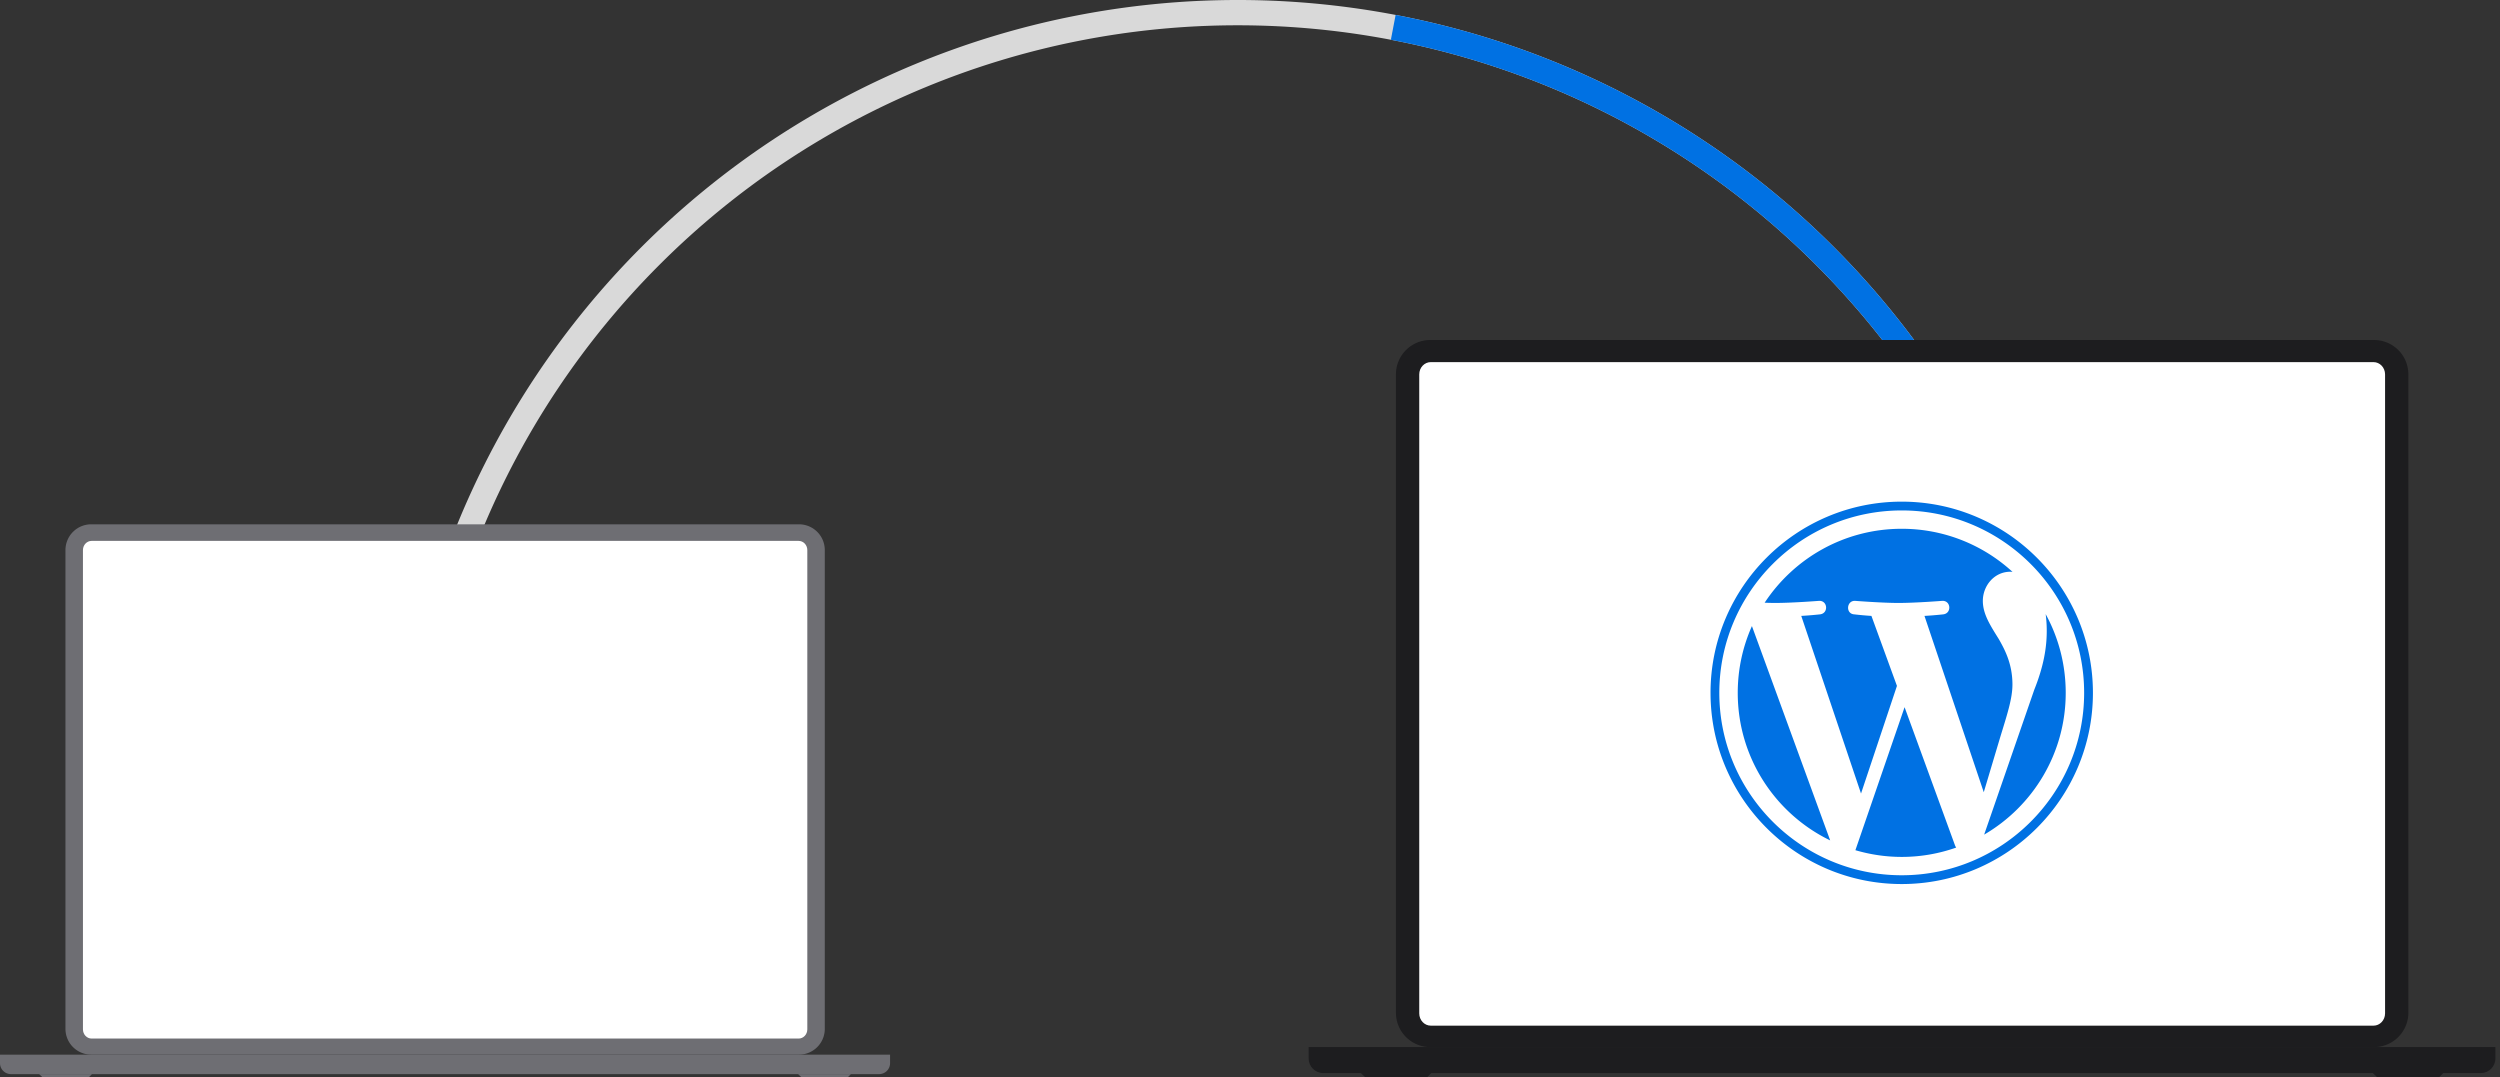 <svg fill="none" height="131" width="304" xmlns="http://www.w3.org/2000/svg"><rect width="100%" height="100%" fill="#333333" stroke="none"/><path d="M253 102.5A102.498 102.498 0 0 0 150.5 0 102.5 102.5 0 0 0 48 102.5h3.075a99.425 99.425 0 1 1 198.85 0z" fill="#d9d9d9"/><path d="M253 102.5A102.5 102.5 0 0 0 169.707 1.816l-.577 3.02a99.425 99.425 0 0 1 80.795 97.664z" fill="#0071e3"/><g fill="#1d1d1f"><path d="M159.132 127.327h144.309v1.383c0 .98-.794 1.774-1.774 1.774H160.906c-.98 0-1.774-.794-1.774-1.774z"/><path clip-rule="evenodd" d="m165.476 130.484.541.511h7.516l.511-.511zm123.053 0 .541.511h7.516l.512-.511z" fill-rule="evenodd"/><path d="M169.745 45.522a4.179 4.179 0 0 1 4.179-4.179h114.755a4.179 4.179 0 0 1 4.179 4.18v77.625a4.179 4.179 0 0 1-4.179 4.179H173.924a4.179 4.179 0 0 1-4.179-4.179z"/></g><path d="M172.58 45.524c0-.824.629-1.491 1.405-1.491h114.634c.776 0 1.405.667 1.405 1.49v77.706c0 .823-.629 1.491-1.405 1.491H173.985c-.776 0-1.405-.668-1.405-1.491z" fill="#fff"/><path d="m213.034 76.131 9.516 26.063c-6.656-3.225-11.241-10.05-11.241-17.944 0-2.897.619-5.634 1.725-8.119zm31.679 7.116c0-2.466-.882-4.172-1.641-5.503-1.013-1.64-1.959-3.038-1.959-4.678 0-1.838 1.387-3.544 3.346-3.544.085 0 .169.01.263.019A19.88 19.88 0 0 0 231.25 64.3c-6.966 0-13.097 3.572-16.669 8.99.469.02.91.029 1.285.029 2.081 0 5.315-.253 5.315-.253 1.078-.066 1.2 1.518.131 1.64 0 0-1.078.122-2.278.188l7.266 21.6 4.369-13.088-3.103-8.512a40.3 40.3 0 0 1-2.091-.188c-1.078-.065-.947-1.706.122-1.64 0 0 3.29.253 5.25.253 2.081 0 5.315-.253 5.315-.253 1.079-.066 1.2 1.518.132 1.64 0 0-1.078.122-2.278.188l7.209 21.44 1.988-6.647c.843-2.756 1.5-4.734 1.5-6.44zm-13.116 2.747-5.981 17.39c1.79.525 3.675.816 5.634.816 2.325 0 4.547-.403 6.619-1.134a1.595 1.595 0 0 1-.141-.272zm17.156-11.316c.085.638.131 1.313.131 2.053 0 2.025-.375 4.294-1.518 7.144l-6.094 17.616c5.934-3.46 9.919-9.882 9.919-17.241 0-3.469-.882-6.731-2.438-9.572zm5.747 9.572c0 12.825-10.434 23.25-23.25 23.25-12.825 0-23.25-10.434-23.25-23.25C208 71.425 218.425 61 231.25 61c12.816 0 23.25 10.425 23.25 23.25zm-1.069 0c0-12.234-9.956-22.181-22.181-22.181-12.234 0-22.181 9.947-22.181 22.181s9.956 22.181 22.181 22.181c12.234 0 22.181-9.947 22.181-22.181z" fill="#0071e3"/><g fill="#6e6e73"><path d="M0 128.244h108.232v1.038a1.33 1.33 0 0 1-1.331 1.33H1.331A1.33 1.33 0 0 1 0 129.282z"/><path clip-rule="evenodd" d="m4.758 130.612.406.383H10.8l.383-.383zm92.29 0 .406.383h5.637l.383-.383z" fill-rule="evenodd"/><path d="M7.96 66.89a3.134 3.134 0 0 1 3.134-3.134H97.16a3.134 3.134 0 0 1 3.134 3.135v58.219a3.134 3.134 0 0 1-3.134 3.134H11.094a3.134 3.134 0 0 1-3.134-3.134z"/></g><path d="M10.086 66.891c0-.617.471-1.118 1.053-1.118h85.976c.582 0 1.054.501 1.054 1.119v58.279c0 .617-.472 1.118-1.054 1.118H11.14c-.582 0-1.053-.501-1.053-1.118z" fill="#fff"/></svg>